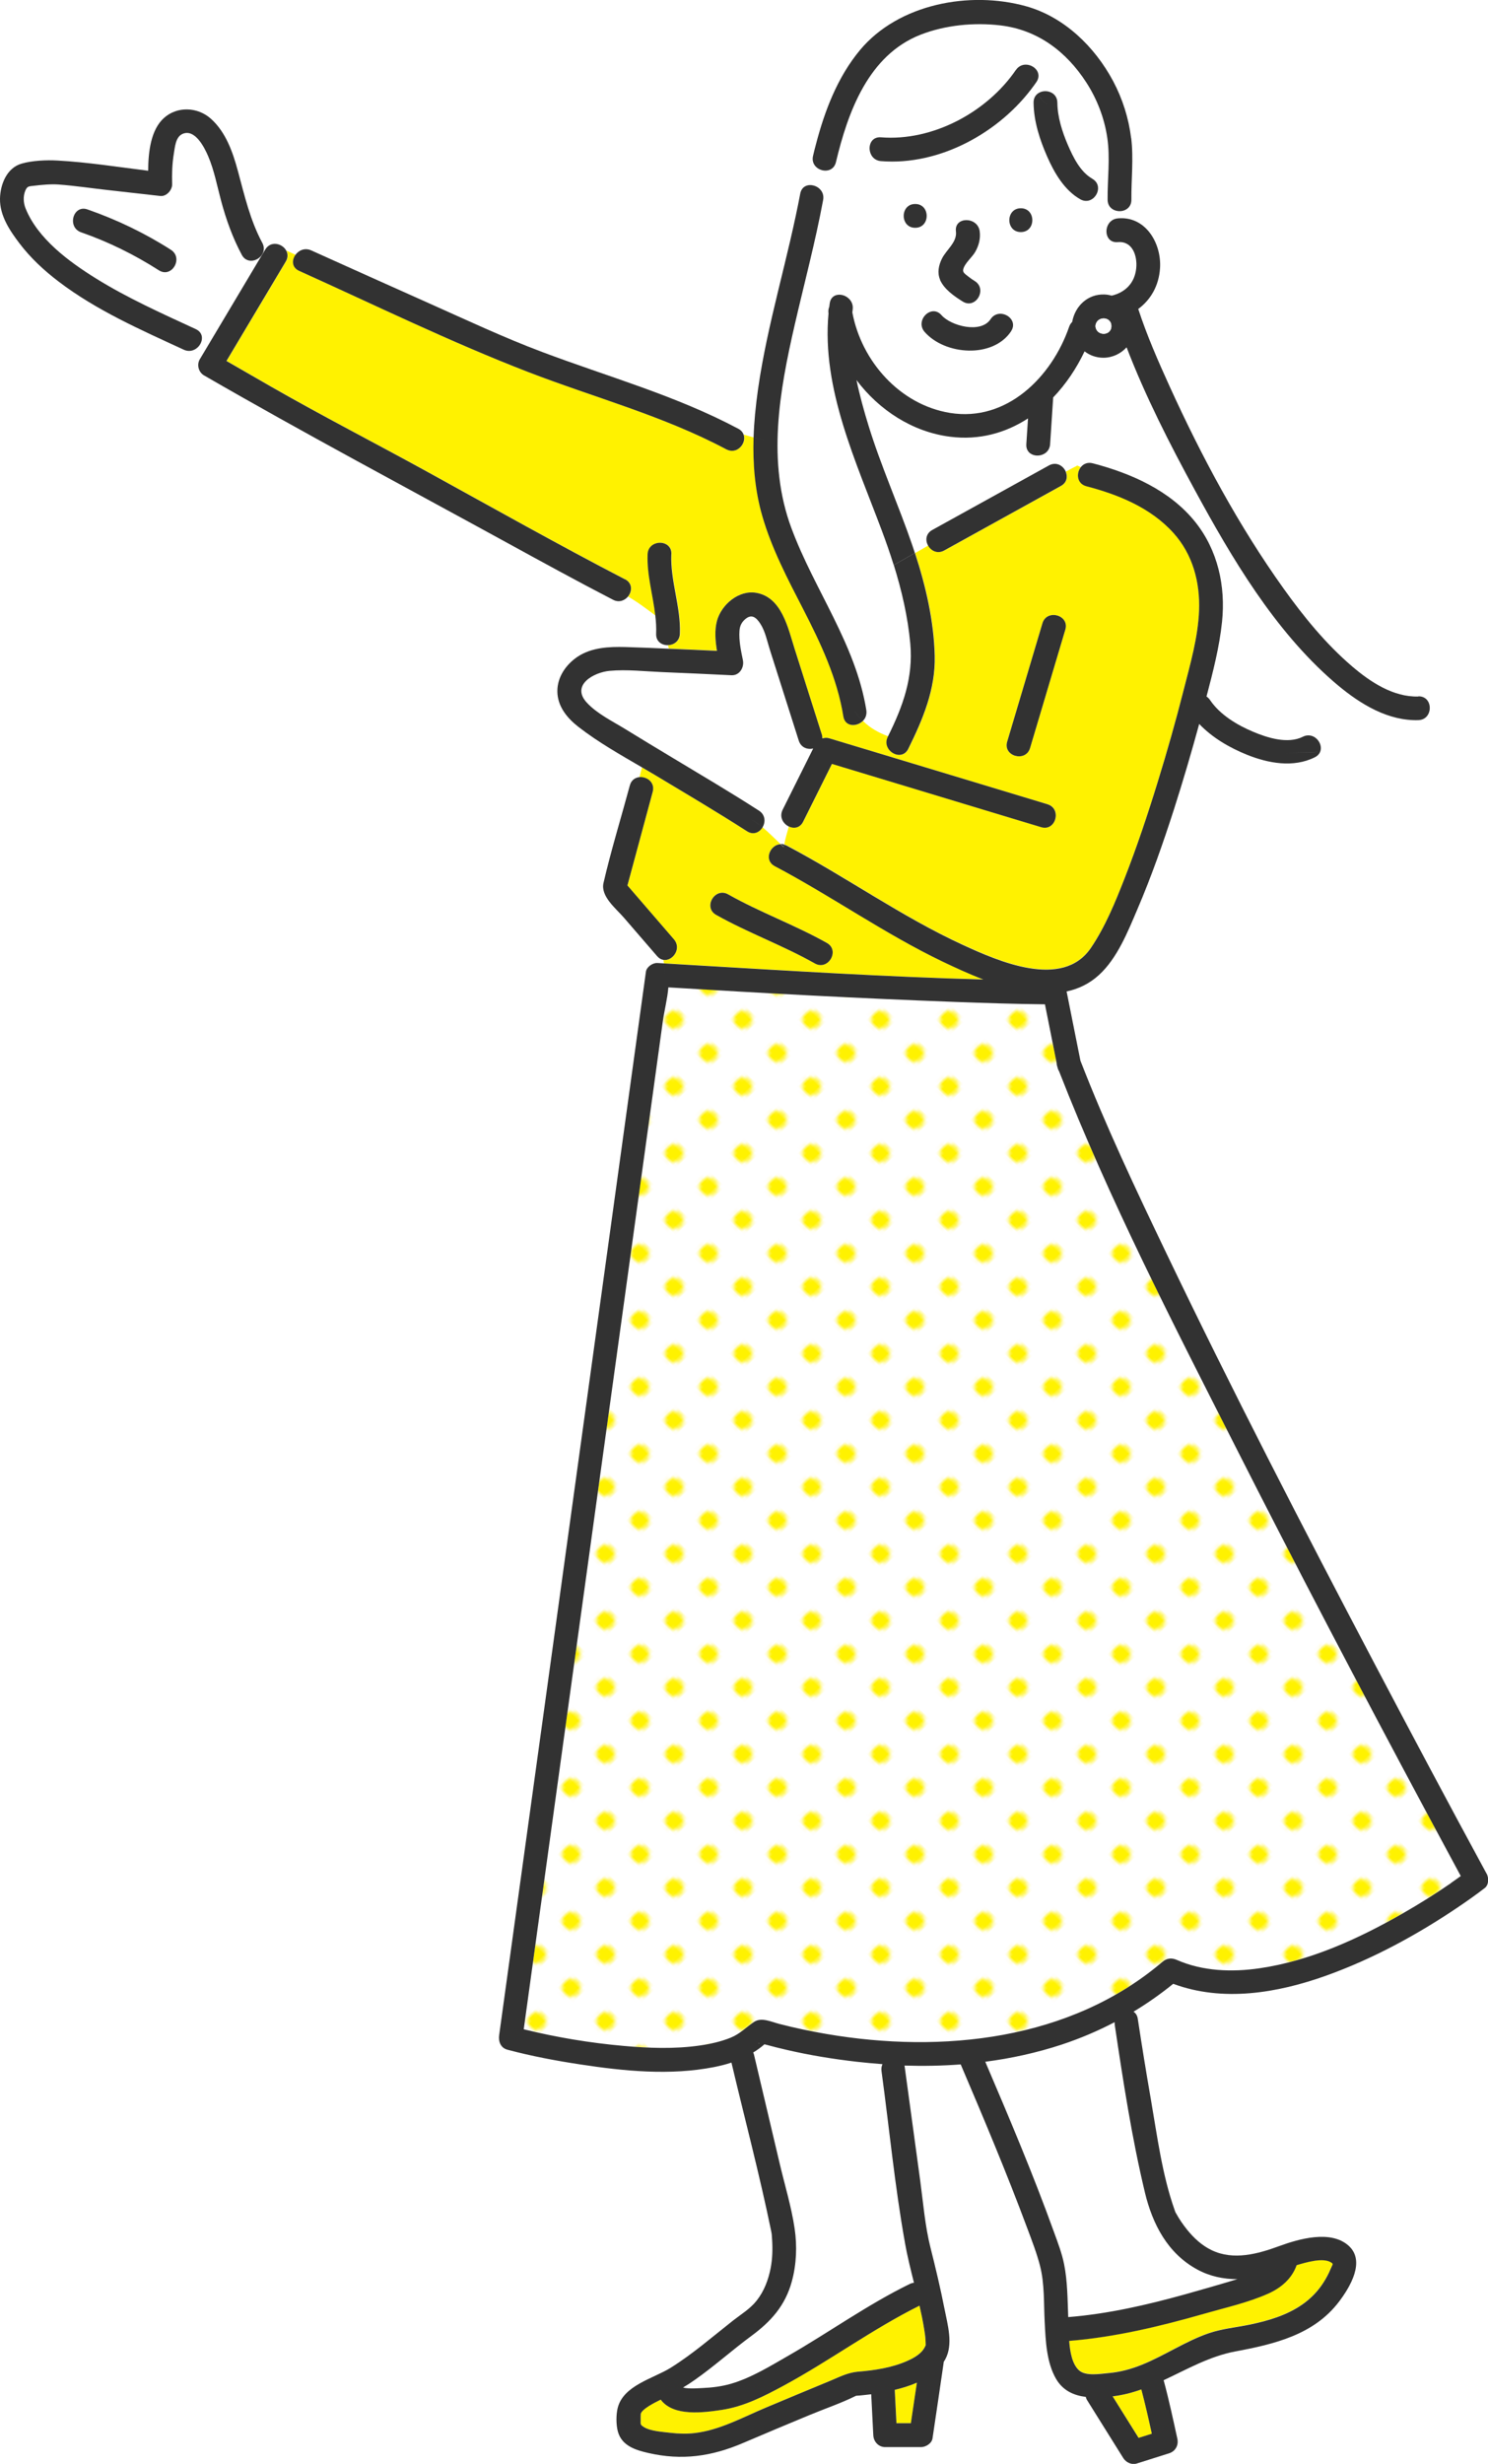 <?xml version="1.0" encoding="UTF-8"?><svg id="_レイヤー_2" xmlns="http://www.w3.org/2000/svg" xmlns:xlink="http://www.w3.org/1999/xlink" viewBox="0 0 230.16 380.94"><defs><style>.cls-1{fill:#fff;}.cls-2{fill:#323232;}.cls-3{fill:url(#_新規パターンスウォッチ_10);}.cls-4{fill:none;}.cls-5{fill:#fff200;}</style><pattern id="_新規パターンスウォッチ_10" x="0" y="0" width="12.5" height="12.5" patternTransform="translate(-2461.76 -10635.78) rotate(-44.14) scale(.57) skewX(1.72)" patternUnits="userSpaceOnUse" viewBox="0 0 12.5 12.5"><g><rect class="cls-4" width="12.5" height="12.5"/><rect class="cls-1" x="0" y="0" width="12.5" height="12.5"/><circle class="cls-5" cx="6.25" cy="6.25" r="2.43"/></g></pattern></defs><g id="_レイヤー_1-2"><g><path class="cls-5" d="M117.55,315.89c-.28-.08-.41,.01,0,0h0Z"/><path class="cls-5" d="M138.66,374.65h2.24c.31-2.09,.62-4.17,.93-6.26-1.12,.49-2.3,.84-3.42,1.11,.09,1.72,.17,3.43,.26,5.15Z"/><path class="cls-1" d="M132.54,318.8c-3.68-.42-7.34-1.03-10.95-1.86-1.04-.24-2.07-.5-3.1-.78-.08-.02-.16-.04-.24-.06-.54,.47-1.12,.89-1.74,1.27,.06,.12,.1,.25,.14,.4,.08,.34,.16,.67,.24,1.01,1.24,5.25,2.48,10.5,3.72,15.76,.78,3.31,1.82,6.66,2.31,10.04,.4,2.71,.29,5.56-.44,8.21-1.02,3.71-3.22,6.16-6.25,8.4-2.97,2.19-5.71,4.67-8.74,6.79-.6,.42-1.21,.81-1.83,1.19,.86,.24,2.49,.1,2.95,.08,1.51-.06,3.06-.25,4.52-.68,3.09-.91,6.01-2.71,8.78-4.3,6.3-3.61,12.28-7.92,18.81-11.11,.22-.11,.44-.17,.66-.19-.51-2.06-1.03-4.11-1.4-6.19-1.57-8.75-2.41-17.69-3.62-26.5-.06-.4,0-.77,.15-1.08-1.33-.09-2.65-.22-3.97-.37Z"/><path class="cls-5" d="M143.14,362.68c.03-.07,.05-.11,.06-.14-.01-.01-.02-.06-.02-.18,0-.21-.01-.42-.03-.63-.04-.54-.12-1.08-.2-1.62-.2-1.22-.45-2.43-.72-3.64-7.28,3.61-13.88,8.51-21.02,12.37-3.03,1.64-6.11,3.23-9.54,3.74-2.8,.42-7.5,1.08-9.47-1.58-1.08,.53-2.83,1.42-3.08,2.16,0,0,0,.02-.02,.38,0,.18,0,.36,0,.54,0,.79-.09,.78,.52,1.17,1,.63,2.94,.74,4.11,.88,1.22,.14,2.47,.17,3.69,.04,3.87-.43,7.56-2.48,11.12-3.97,3.33-1.4,6.66-2.78,9.99-4.16,1.41-.58,2.66-1.23,4.17-1.36,2.57-.21,5.25-.61,7.62-1.66,1.11-.49,2.33-1.17,2.82-2.34Z"/><path class="cls-1" d="M164.21,316.11c-3.84,1.27-7.8,2.13-11.81,2.65,3.72,8.7,7.41,17.44,10.63,26.34,.58,1.62,1.21,3.26,1.56,4.95,.54,2.68,.53,5.46,.64,8.19,6.13-.5,12.12-1.87,18.04-3.51,2.72-.75,5.43-1.54,8.13-2.36-2.15,0-4.26-.43-6.21-1.49-4.61-2.5-6.93-7.05-8.1-11.91-2.04-8.51-3.37-17.23-4.66-25.88-.02-.15-.03-.3-.02-.44-2.63,1.37-5.37,2.53-8.2,3.47Z"/><path class="cls-3" d="M220.45,279.82c-10.01-18.7-19.88-37.49-29.47-56.41-9.6-18.94-19.42-37.99-27.16-57.79-.11-.18-.2-.39-.25-.64-.09-.23-.13-.45-.13-.65-.6-3.02-1.21-6.05-1.81-9.07-4.63-.05-9.25-.19-13.88-.37-14.8-.55-29.59-1.34-44.37-2.25-.13,1.74-.63,3.61-.86,5.26-.62,4.5-1.24,9-1.86,13.5-1.89,13.7-3.79,27.4-5.68,41.11-2.18,15.79-4.36,31.59-6.54,47.38-1.81,13.11-3.62,26.22-5.43,39.33-.67,4.84-1.34,9.68-2,14.51,5.05,1.26,10.26,2.12,15.43,2.57,3.9,.34,7.91,.5,11.79-.06,1.63-.24,3.29-.6,4.81-1.22,1.45-.59,2.34-1.58,3.58-2.42,1.15-.78,2.66-.03,3.88,.29,2.43,.63,4.89,1.15,7.36,1.57,17.88,3.05,37.7,.99,51.95-11.16,.68-.58,1.41-.65,2.23-.29,3.98,1.75,8.52,1.91,12.77,1.29,7.85-1.14,15.31-4.56,22.14-8.47,2.55-1.46,5.05-3.03,7.47-4.69,.52-.36,1.03-.72,1.54-1.09-1.84-3.4-3.68-6.81-5.5-10.22Z"/><path class="cls-1" d="M121.07,125.19c1.57-3.15,3.15-6.31,4.72-9.46-.87,.2-1.89-.13-2.23-1.22-1.01-3.18-2.02-6.36-3.03-9.53-.47-1.48-.94-2.95-1.41-4.43-.43-1.36-.72-2.89-1.5-4.11-.67-1.04-1.41-1.59-2.42-.64-.53,.49-.76,1.03-.81,1.73-.11,1.49,.23,3.08,.53,4.54,.23,1.11-.51,2.39-1.77,2.33-3.6-.17-7.21-.34-10.81-.49-2.63-.11-5.39-.43-8.02-.19-2.46,.22-6.04,2.2-3.55,4.91,1.58,1.73,4,2.89,5.98,4.11,2.39,1.48,4.81,2.93,7.22,4.38,4.5,2.7,9.02,5.37,13.44,8.22,1,.64,1.03,1.77,.55,2.57,.97,.8,1.86,1.74,2.78,2.59,.18,0,.38,.01,.57,.07,.17-.93,.45-1.86,.71-2.78-.87-.42-1.5-1.47-.94-2.59Z"/><path class="cls-5" d="M152.11,151.42c-2.28-.87-4.42-1.87-6.25-2.74-9.03-4.31-17.19-10.12-26.01-14.78-1.76-.93-.73-3.31,.88-3.4-.92-.86-1.81-1.79-2.78-2.59-.47,.78-1.42,1.24-2.41,.61-4.66-3-9.44-5.81-14.19-8.67-.67-.4-1.36-.8-2.04-1.2-.15,.49-.28,1-.39,1.51,1.15-.1,2.43,.82,2.04,2.27-1.3,4.83-2.61,9.65-3.91,14.48,2.4,2.78,4.8,5.55,7.19,8.33,1.24,1.44-.2,3.41-1.62,3.18,.03,.17,.06,.34,.08,.51,1.5,.09,3,.18,4.5,.27,14.95,.88,29.93,1.83,44.91,2.22Zm-39.48-13.15c4.96,2.79,10.31,4.71,15.27,7.51,2.06,1.16,.21,4.34-1.86,3.17-4.96-2.79-10.31-4.71-15.27-7.51-2.06-1.16-.21-4.34,1.86-3.17Z"/><path class="cls-1" d="M169,71.61c5.93,1.55,11.95,4.19,15.87,9.09,3.49,4.37,4.7,9.92,4.13,15.42-.4,3.89-1.4,7.76-2.4,11.55,.2,.13,.39,.31,.55,.55,1.53,2.27,4.19,3.85,6.66,4.9,2.22,.94,5.37,1.93,7.69,.77,1.7-.85,3.23,1.03,2.67,2.35,5.36-.13,11.2-.44,14.43-4.9-4.7-.16-8.91-2.96-12.36-5.96-9.14-7.94-15.72-19.08-21.45-29.6-3.86-7.09-7.64-14.47-10.56-22.08-.9,.98-2.18,1.61-3.59,1.61-1.12,0-2.11-.37-2.91-.99-1.24,2.63-2.88,5.07-4.86,7.13,0,.03,0,.05,0,.08-.16,2.38-.32,4.76-.47,7.14-.02,.23-.07,.44-.14,.62,1.27,1.11,2.74,1.98,4.29,2.68,.53-.26,1.08-.5,1.65-.69-.57,.19-1.11,.43-1.65,.69,.19,.08,.38,.17,.57,.24,.39-.52,1.04-.83,1.86-.62Z"/><path class="cls-1" d="M132.94,24.24c0-.5,.68-1,1.58-1.15-.08-.98,.51-1.96,1.76-1.86,7.98,.64,16.39-3.88,20.86-10.41,1.33-1.94,4.51-.1,3.17,1.86-.13,.18-.26,.37-.39,.55,.19,.43,.38,.84,.61,1.24,1.05-.79,3.01-.32,3.03,1.4,.02,2.22,.74,4.49,1.61,6.51,.81,1.89,1.92,4.19,3.79,5.25,1.49,.85,.93,2.75-.28,3.28,.82,1.34,1.62,2.69,2.87,3.6,.28-.38,.71-.67,1.28-.74,.11-.36,.1-.75,.07-1.14-.82-.11-1.56-.7-1.57-1.75-.03-3.18,.42-6.42-.05-9.59-.45-3.03-1.57-5.95-3.23-8.52-3.09-4.79-7.54-8.16-13.28-8.84-4.06-.48-8.55-.06-12.38,1.44-8.06,3.16-11.23,11.94-13.08,19.7-.55,2.3-4.09,1.32-3.54-.98,.13-.56,.28-1.12,.42-1.68-1.28,3.49-2.78,7.25-3.1,11.03,.25-1.17,.49-2.33,.71-3.5,.43-2.33,3.98-1.34,3.54,.98-1.21,6.47-2.91,12.82-4.38,19.23-2.39,10.38-4.34,21.25-.52,31.53,3.55,9.56,9.93,17.87,11.58,28.12,.11,.7-.13,1.28-.54,1.68,1.1,1.1,2.43,1.83,3.9,2.37,2.29-4.65,3.92-9.09,3.44-14.33-.38-4.15-1.31-8.19-2.55-12.14-.06,.03-.11,.06-.17,.1,.06-.03,.11-.06,.17-.1-.56-1.79-1.18-3.57-1.84-5.33-3.96-10.61-9.32-21.94-8.25-33.55,0-.01,0-.03,0-.04-.05-.38,0-.72,.12-1.02,.02-.18,.04-.36,.07-.54,.19-1.33,1.41-1.58,2.38-1.12-.47-7.18,.34-14.35,2.21-21.53Z"/><path class="cls-1" d="M172.9,37.44c-1.74,.16-2.18-1.8-1.35-2.93-1.25-.91-2.05-2.26-2.87-3.6-.46,.2-1.01,.21-1.58-.11-2.45-1.39-4-4.06-5.1-6.56-1.16-2.62-2.09-5.48-2.12-8.38,0-.64,.26-1.11,.65-1.4-.23-.4-.42-.82-.61-1.24-5.24,7.25-14.57,12.41-23.65,11.68-1.1-.09-1.69-.95-1.76-1.82-.9,.15-1.58,.65-1.58,1.15-1.87,7.18-2.68,14.35-2.21,21.53,.73,.35,1.31,1.1,1.17,2.1-.02,.15-.03,.3-.05,.44,1.4,7.54,7.34,14.27,15.1,15.53,8.78,1.43,15.76-5.56,18.43-13.31,.11-.31,.27-.56,.47-.75,0-.01,0-.02,.01-.03,.43-2.41,2.39-4.32,4.99-4.22,.38,.01,.75,.08,1.11,.18,2.04-.48,3.57-1.89,3.8-4.25,.19-1.94-.6-4.23-2.85-4.02Zm-27.23,2.57c.69-1.4,2.38-2.55,2.17-4.22-.3-2.34,3.38-2.32,3.68,0,.14,1.11-.13,2.16-.68,3.14-.48,.86-1.65,1.77-1.87,2.73-.1,.46,.21,.65,.83,1.14,.3,.24,.63,.45,.95,.66,2,1.25,.16,4.43-1.86,3.17-1.32-.83-2.88-1.91-3.52-3.38-.46-1.07-.22-2.21,.28-3.24Zm-4.11-8.47c2.37,0,2.37,3.68,0,3.68s-2.37-3.68,0-3.68Zm14.83,19.67c-2.8,4.24-10.22,3.71-13.38,.11-1.55-1.77,1.04-4.38,2.6-2.6,1.47,1.68,6.1,2.91,7.6,.63,1.3-1.97,4.48-.12,3.17,1.86Zm1.51-15.33c-2.37,0-2.37-3.68,0-3.68s2.37,3.68,0,3.68Z"/><path class="cls-1" d="M40.79,38.62c-.16,1.56-2.48,2.51-3.4,.79-1.42-2.65-2.43-5.45-3.2-8.35-.62-2.3-1.06-4.7-2-6.9-.58-1.38-2.05-4.3-3.98-3.44-1.07,.48-1.16,2.05-1.33,3.04-.27,1.56-.31,3.13-.26,4.71,.03,.91-.87,1.95-1.84,1.84-2.69-.3-5.38-.61-8.07-.91-2.54-.29-5.09-.68-7.64-.86-1.29-.09-2.63,.05-3.91,.2-.74,.08-.98,.06-1.28,.81-.33,.83-.28,1.82,.05,2.64,1.88,4.72,6.76,8.3,10.9,10.87,4.91,3.05,10.21,5.42,15.45,7.84,1.2,.55,1.15,1.79,.49,2.6,.35,.17,.72,.32,1.08,.47,3.03-5.08,6.06-10.15,9.08-15.23-.05-.04-.1-.07-.15-.11Zm-16.22,3.18c-3.78-2.42-7.78-4.39-12.02-5.87-2.22-.78-1.26-4.33,.98-3.54,4.53,1.59,8.85,3.66,12.9,6.24,1.99,1.27,.14,4.45-1.86,3.17Z"/><path class="cls-5" d="M110.9,100.62c-.26-1.57-.39-3.21,0-4.64,.69-2.53,3.39-4.81,6.09-4.33,3.93,.69,4.89,5.45,5.9,8.6,1.41,4.43,2.81,8.85,4.22,13.28,.07,.23,.1,.44,.09,.63,.35-.11,.72-.13,1.04-.03,1.4,.42,2.81,.85,4.21,1.27,9.86,2.98,19.73,5.96,29.59,8.94,2.26,.68,1.29,4.23-.98,3.54-1.4-.42-2.81-.85-4.21-1.27-9.38-2.84-18.77-5.67-28.15-8.51-1.48,2.98-2.97,5.95-4.45,8.93-.5,1-1.46,1.11-2.23,.74-.26,.93-.54,1.86-.71,2.78,.13,.04,.26,.09,.4,.16,9.22,4.87,17.72,10.98,27.22,15.34,5.46,2.51,15.4,6.93,19.81,.48,2.24-3.28,3.77-7.06,5.21-10.74,1.92-4.91,3.59-9.91,5.14-14.95,1.45-4.69,2.78-9.42,4-14.18,1.02-4.01,2.24-8.18,2.39-12.33,.16-4.35-.99-8.65-3.94-11.94-3.51-3.9-8.52-5.94-13.49-7.25-1.48-.39-1.59-1.99-.88-2.93-.19-.08-.38-.16-.57-.24-.59,.29-1.16,.61-1.74,.92,.34,.77,.21,1.71-.73,2.24-6.02,3.33-12.03,6.66-18.05,9.98-1.06,.59-2.06,.04-2.51-.78-.67,.39-1.35,.77-2.02,1.16,1.67,5.11,2.94,10.53,3.06,15.91,.12,5.16-1.84,9.83-4.09,14.38-1.05,2.12-4.22,.26-3.17-1.86,.01-.03,.03-.05,.04-.08-1.47-.54-2.79-1.27-3.9-2.37-.94,.93-2.74,.92-3.01-.7-.96-5.95-3.5-11.3-6.23-16.62-2.39-4.64-4.86-9.33-6.31-14.37-1.14-3.93-1.48-8.05-1.35-12.14-.52-.14-1.03-.31-1.55-.45,.49,1.34-1.02,3.16-2.68,2.28-9.78-5.2-20.39-7.99-30.67-11.96-12.01-4.63-23.67-10.34-35.4-15.63-1.15-.52-1.15-1.67-.57-2.48-.46-.22-.93-.45-1.41-.65,.25,.48,.28,1.07-.08,1.68-3.06,5.12-6.11,10.25-9.17,15.37,2.32,1.34,4.63,2.67,6.95,4,7.95,4.56,16.12,8.74,24.16,13.16,10.15,5.58,20.25,11.27,30.53,16.6,1.18,.61,1.11,1.88,.45,2.68,1.48,.84,2.85,1.9,4.24,2.92-.37-3.16-1.32-6.28-1.19-9.48,.1-2.36,3.77-2.37,3.68,0-.17,4.14,1.49,8.15,1.32,12.29-.05,1.17-.97,1.76-1.88,1.77,.04,.17,.09,.35,.14,.53,.18,0,.36,.02,.55,.02,2.31,.1,4.62,.21,6.93,.31Zm44.89,14.05c1.82-6.1,3.63-12.2,5.45-18.3,.68-2.27,4.22-1.29,3.54,.98-1.82,6.1-3.63,12.2-5.45,18.3-.68,2.27-4.22,1.29-3.54-.98Z"/><path class="cls-1" d="M158.75,68.69c.09-1.33,.18-2.65,.26-3.98-3.46,2.25-7.55,3.41-12.06,2.83-5.81-.75-10.99-4.12-14.47-8.76,.5,2.4,1.17,4.77,1.86,7.04,1.93,6.27,4.63,12.26,6.76,18.46,.14,.41,.28,.82,.41,1.24,.67-.39,1.35-.77,2.02-1.16-.43-.79-.36-1.83,.66-2.39,6.02-3.33,12.03-6.66,18.05-9.98,1.13-.62,2.18,.03,2.59,.94,.58-.31,1.15-.63,1.74-.92-1.55-.69-3.02-1.56-4.29-2.68-.7,1.71-3.68,1.51-3.54-.62Z"/><path class="cls-5" d="M176.13,376.92c.68-.21,1.36-.43,2.04-.64-.5-2.29-1.02-4.58-1.62-6.85-1.42,.5-2.89,.89-4.44,1.07,1.34,2.14,2.68,4.29,4.02,6.43Z"/><path class="cls-5" d="M200.56,350.2c-.74,2.08-2.41,3.51-4.46,4.42-3.12,1.38-6.57,2.14-9.84,3.08-6.84,1.96-13.77,3.62-20.88,4.2,.13,1.76,.47,3.61,1.52,4.55,1.05,.95,3.33,.52,4.61,.42,1.78-.15,3.53-.64,5.18-1.31,3.49-1.42,6.66-3.59,10.23-4.83,2.08-.72,4.34-.92,6.49-1.37,2.8-.59,5.59-1.41,7.97-3.05,1.32-.9,2.46-2.07,3.32-3.42,.43-.67,.82-1.39,1.12-2.13,.28-.7,.48-.7,.13-.95-1.23-.88-4.05,0-5.35,.37-.01,0-.02,0-.04,.01Z"/><path class="cls-2" d="M161.24,96.37c-1.82,6.1-3.63,12.2-5.45,18.3-.68,2.27,2.87,3.24,3.54,.98,1.82-6.1,3.63-12.2,5.45-18.3,.68-2.27-2.87-3.24-3.54-.98Z"/><path class="cls-2" d="M156.39,51.21c1.31-1.98-1.88-3.82-3.17-1.86-1.5,2.27-6.13,1.05-7.6-.63-1.56-1.78-4.15,.82-2.6,2.6,3.15,3.6,10.57,4.13,13.38-.11Z"/><path class="cls-2" d="M219.38,107.69c-3.88,.1-7.41-2.24-10.25-4.67-4.07-3.48-7.5-7.7-10.6-12.04-6.95-9.72-12.66-20.37-17.61-31.23-1.78-3.91-3.52-7.88-4.86-11.98,1.92-1.41,3.2-3.59,3.37-6.32,.25-3.83-2.24-8.09-6.53-7.69-.03,0-.05,0-.07,.01-.04,.14-.1,.27-.18,.39,.08-.13,.14-.26,.18-.39-.57,.07-1,.36-1.28,.74,.43,.31,.91,.57,1.46,.76-.56-.19-1.03-.45-1.46-.76-.83,1.12-.39,3.09,1.35,2.93,2.25-.21,3.04,2.08,2.85,4.02-.23,2.36-1.76,3.77-3.8,4.25-.36-.1-.73-.17-1.11-.18-2.6-.1-4.56,1.81-4.99,4.22,0,.01,0,.02-.01,.03-.2,.19-.36,.44-.47,.75-2.67,7.75-9.65,14.74-18.43,13.31-7.75-1.26-13.69-7.99-15.1-15.53,.02-.15,.03-.3,.05-.44,.14-1-.44-1.75-1.17-2.1,.08,1.28,.2,2.56,.37,3.84-.17-1.28-.29-2.56-.37-3.84-.96-.45-2.19-.2-2.38,1.12-.03,.18-.05,.36-.07,.54-.12,.3-.18,.64-.12,1.02,0,.01,0,.03,0,.04-1.07,11.61,4.29,22.94,8.25,33.55,.66,1.76,1.28,3.54,1.84,5.33,1.09-.62,2.18-1.25,3.27-1.87-.14-.41-.27-.83-.41-1.24-2.13-6.2-4.83-12.19-6.76-18.46-.7-2.27-1.36-4.63-1.86-7.04,3.48,4.64,8.66,8.02,14.47,8.76,4.5,.58,8.6-.58,12.06-2.83-.09,1.33-.18,2.65-.26,3.98-.14,2.13,2.84,2.33,3.54,.62-.81-.71-1.54-1.51-2.15-2.43,.61,.92,1.34,1.72,2.15,2.43,.08-.19,.13-.39,.14-.62,.16-2.38,.32-4.76,.47-7.14,0-.03,0-.05,0-.08,1.98-2.06,3.62-4.51,4.86-7.13,.8,.62,1.79,.99,2.91,.99,1.41,0,2.69-.63,3.59-1.61,2.92,7.61,6.7,14.99,10.56,22.08,5.72,10.52,12.3,21.66,21.45,29.6,3.45,2.99,7.66,5.8,12.36,5.96,.25-.34,.48-.7,.7-1.1-.22,.39-.45,.75-.7,1.1,.25,0,.5,.02,.75,0,2.36-.06,2.37-3.74,0-3.68Zm-49.93-57.27c.09-1.58,2.46-1.59,2.46,0s-2.38,1.58-2.46,0Z"/><path class="cls-2" d="M140.8,99.51c.48,5.24-1.14,9.69-3.44,14.33,.93,.34,1.91,.6,2.93,.83-1.02-.23-2-.49-2.93-.83-.01,.03-.03,.05-.04,.08-1.05,2.11,2.12,3.98,3.17,1.86,2.25-4.55,4.22-9.21,4.09-14.38-.13-5.38-1.39-10.8-3.06-15.91-1.09,.62-2.18,1.25-3.27,1.87,1.23,3.96,2.17,7.99,2.55,12.14Z"/><path class="cls-2" d="M157.13,10.82c-4.46,6.52-12.87,11.05-20.86,10.41-1.25-.1-1.83,.88-1.76,1.86,.42-.07,.89-.07,1.36,.05-.47-.12-.94-.12-1.36-.05,.07,.87,.65,1.73,1.76,1.82,9.07,.73,18.41-4.43,23.65-11.68-.16-.37-.33-.74-.51-1.11,.19,.37,.35,.75,.51,1.11,.13-.18,.26-.36,.39-.55,1.34-1.96-1.84-3.8-3.17-1.86Z"/><path class="cls-2" d="M174.96,21.35c-.38-3.08-1.33-6.08-2.79-8.82-2.85-5.32-7.58-9.93-13.48-11.57-8.69-2.41-19.69-.37-25.65,6.76-3.51,4.21-5.49,9.43-6.86,14.69,.05-.13,.09-.25,.14-.38-.05,.13-.09,.25-.14,.38-.15,.56-.29,1.12-.42,1.68-.55,2.3,2.99,3.28,3.54,.98,1.85-7.76,5.02-16.54,13.08-19.7,3.83-1.5,8.32-1.93,12.38-1.44,5.74,.68,10.19,4.05,13.28,8.84,1.66,2.57,2.78,5.49,3.23,8.52,.47,3.16,.02,6.4,.05,9.59,.01,1.06,.75,1.64,1.57,1.75-.06-.74-.16-1.5,.48-2.14-.64,.64-.54,1.4-.48,2.14,1,.14,2.12-.45,2.11-1.75-.03-3.18,.36-6.36-.03-9.53Z"/><path class="cls-2" d="M121.3,130.56c-.2-.06-.39-.08-.57-.07,.17,.15,.34,.3,.51,.45,.02-.13,.04-.25,.07-.38Z"/><path class="cls-2" d="M229.92,289.65c-5.88-10.82-11.66-21.7-17.4-32.6-11.04-20.98-21.93-42.05-32.18-63.43-4.67-9.74-9.31-19.54-13.22-29.62-.71-3.57-1.43-7.14-2.14-10.71,1.83-.39,3.53-1.19,5.02-2.56,2.83-2.59,4.46-6.71,5.93-10.15,2.17-5.06,3.99-10.27,5.68-15.52,1.39-4.35,2.68-8.73,3.88-13.13,2.03,2.13,4.68,3.67,7.38,4.76,3.31,1.33,7.19,2.05,10.51,.39,.42-.21,.68-.5,.81-.82-1.93,.05-3.8,.07-5.46,.25,1.66-.18,3.53-.21,5.46-.25,.56-1.32-.97-3.2-2.67-2.35-2.32,1.16-5.47,.17-7.69-.77-2.48-1.04-5.13-2.63-6.66-4.9-.16-.24-.35-.42-.55-.55,1-3.8,2-7.67,2.4-11.55,.57-5.5-.64-11.05-4.13-15.42-3.92-4.9-9.94-7.54-15.87-9.09-.81-.21-1.46,.1-1.86,.62,.84,.35,1.69,.64,2.55,.9-.86-.26-1.71-.56-2.55-.9-.71,.94-.6,2.54,.88,2.93,4.98,1.3,9.98,3.34,13.49,7.25,2.96,3.29,4.1,7.59,3.94,11.94-.15,4.15-1.37,8.32-2.39,12.33-1.21,4.76-2.55,9.49-4,14.18-1.55,5.04-3.22,10.04-5.14,14.95-1.44,3.67-2.98,7.46-5.21,10.74-4.4,6.45-14.34,2.03-19.81-.48-9.5-4.37-18-10.48-27.22-15.34-.13-.07-.27-.12-.4-.16-.02,.13-.05,.25-.07,.38,.1,.09,.2,.18,.31,.27-.1-.09-.2-.18-.31-.27-.11,.7-.15,1.41-.06,2.11-.09-.7-.05-1.41,.06-2.11-.17-.15-.34-.29-.51-.45-1.61,.09-2.64,2.47-.88,3.4,8.83,4.66,16.99,10.46,26.01,14.78,1.83,.87,3.97,1.87,6.25,2.74-14.98-.4-29.96-1.34-44.91-2.22-1.5-.09-3-.18-4.5-.27,.21,1.45,.27,3-.27,4.35,.54-1.35,.48-2.89,.27-4.35-.34-.02-.67-.04-1.01-.06-.71-.04-1.67,.6-1.77,1.35-.75,5.46-1.51,10.92-2.26,16.38-1.81,13.11-3.62,26.22-5.43,39.33-2.18,15.79-4.36,31.59-6.54,47.38-1.89,13.7-3.79,27.4-5.68,41.11-.92,6.64-1.84,13.28-2.75,19.92-.01,.1-.03,.19-.04,.29-.14,.98,.22,1.98,1.28,2.26,3.69,.98,7.47,1.7,11.24,2.27,6.8,1.04,13.93,1.75,20.74,.41,.9-.18,1.79-.4,2.67-.69,2.04,8.65,4.34,17.28,6.13,25.99,.13,.62,.1,.57,.16,1.42,.09,1.46,.05,2.94-.23,4.38-.35,1.79-1,3.52-2.13,4.97-1.01,1.3-2.41,2.13-3.69,3.13-3.17,2.49-6.22,5.16-9.65,7.3-2.67,1.66-7.32,2.71-8.19,6.22-.26,1.06-.25,2.6,.03,3.63,.59,2.18,2.69,2.86,4.67,3.31,5.22,1.21,9.84,.55,14.73-1.55,3.4-1.46,6.81-2.88,10.23-4.3,2.38-.99,4.91-1.84,7.22-2.99,.39-.01,.79-.06,1.19-.1,.38-.04,.77-.08,1.15-.13,.11,2.11,.21,4.22,.32,6.33,.05,.99,.8,1.84,1.84,1.84h5.55c.72,0,1.66-.57,1.77-1.35,.58-3.92,1.17-7.83,1.73-11.75,0-.02,0-.05,0-.07,.08-.12,.15-.23,.22-.36,1.31-2.36,.37-5.44-.11-7.91-.62-3.16-1.37-6.29-2.16-9.42-.84-3.34-1.11-6.82-1.57-10.23-.77-5.63-1.54-11.25-2.3-16.88-.05-.34-.09-.68-.14-1.02,2.9,.09,5.8,.04,8.69-.18,3.59,8.41,7.14,16.85,10.33,25.42,.7,1.87,1.43,3.76,1.93,5.69,.73,2.81,.58,5.85,.73,8.73,.15,2.88,.27,6.21,1.76,8.78,1.06,1.82,2.74,2.56,4.6,2.79,.04,.19,.12,.39,.25,.58,1.85,2.96,3.7,5.92,5.55,8.88,.42,.67,1.29,1.09,2.08,.84,1.67-.53,3.33-1.05,5-1.58,.99-.31,1.5-1.26,1.28-2.26-.66-3.02-1.31-6.05-2.12-9.04,3.61-1.69,7.1-3.7,11.08-4.45,6-1.12,12.15-2.56,16.04-7.69,1.69-2.22,4.14-6.26,1.5-8.65-2.75-2.49-7.7-1.06-10.71,.04-3.33,1.22-7.08,2.27-10.47,.65-1.53-.73-2.79-1.9-3.84-3.21-.6-.75-1.16-1.56-1.62-2.39-.25-.46-.08-.06-.3-.67-1.92-5.44-2.68-11.42-3.66-17.08-.72-4.14-1.39-8.28-2.02-12.43-.08-.53-.33-.89-.66-1.1,2.14-1.29,4.19-2.73,6.14-4.31,7.66,2.85,16.1,1.44,23.65-1.26,7.2-2.58,14.01-6.28,20.35-10.55,1.42-.96,2.83-1.95,4.19-3,.65-.5,.64-1.58,.29-2.23Zm-89.02,85h-2.24c-.09-1.72-.17-3.43-.26-5.15,1.12-.27,2.3-.62,3.42-1.11-.31,2.09-.62,4.17-.93,6.26Zm2.05-14.53c.09,.54,.17,1.08,.2,1.62,.01,.21,.03,.42,.03,.63,0,.12,0,.17,.02,.18-.01,.03-.03,.07-.06,.14-.49,1.17-1.71,1.85-2.82,2.34-2.37,1.05-5.05,1.45-7.62,1.66-1.51,.13-2.77,.77-4.17,1.36-3.33,1.38-6.66,2.76-9.99,4.16-3.56,1.49-7.25,3.54-11.12,3.97-1.22,.14-2.47,.1-3.69-.04-1.16-.14-3.11-.25-4.11-.88-.61-.39-.52-.37-.52-1.17,0-.18-.01-.36,0-.54,.01-.36,.02-.38,.02-.38,.26-.74,2-1.63,3.08-2.16,1.97,2.66,6.67,2,9.47,1.58,3.43-.52,6.52-2.11,9.54-3.74,7.14-3.86,13.75-8.76,21.02-12.37,.27,1.21,.53,2.42,.72,3.64Zm-2.98-13.37c.37,2.08,.89,4.14,1.4,6.19-.21,.02-.43,.08-.66,.19-6.53,3.19-12.51,7.5-18.81,11.11-2.77,1.59-5.69,3.39-8.78,4.3-1.46,.43-3,.62-4.52,.68-.46,.02-2.09,.16-2.95-.08,.62-.37,1.23-.76,1.83-1.19,3.02-2.12,5.77-4.6,8.74-6.79,3.03-2.23,5.23-4.68,6.25-8.4,.73-2.65,.84-5.5,.44-8.21-.5-3.37-1.53-6.72-2.31-10.04-1.24-5.25-2.48-10.5-3.72-15.76-.08-.34-.16-.67-.24-1.01-.03-.15-.08-.28-.14-.4,.61-.37,1.2-.79,1.74-1.27,.08,.02,.16,.04,.24,.06,1.03,.28,2.06,.54,3.1,.78,3.61,.84,7.27,1.44,10.95,1.86,1.32,.15,2.64,.27,3.97,.37-.14,.31-.21,.67-.15,1.08,1.2,8.81,2.05,17.75,3.62,26.5Zm-22.43-30.85c-.41,.01-.28-.08,0,0h0Zm58.58,61.03c-1.34-2.14-2.68-4.29-4.02-6.43,1.55-.18,3.02-.56,4.44-1.07,.6,2.27,1.12,4.56,1.62,6.85-.68,.21-1.36,.43-2.04,.64Zm24.44-26.71s.02,0,.04-.01c1.3-.38,4.11-1.26,5.35-.37,.34,.24,.15,.25-.13,.95-.3,.74-.69,1.46-1.12,2.13-.86,1.35-2,2.51-3.32,3.42-2.38,1.64-5.17,2.46-7.97,3.05-2.14,.45-4.41,.65-6.49,1.37-3.57,1.24-6.74,3.41-10.23,4.83-1.65,.67-3.4,1.16-5.18,1.31-1.28,.11-3.56,.53-4.61-.42-1.05-.95-1.39-2.8-1.52-4.55,7.1-.58,14.03-2.24,20.88-4.2,3.27-.94,6.72-1.7,9.84-3.08,2.06-.91,3.72-2.34,4.46-4.42Zm-23.47-11.24c1.17,4.86,3.49,9.41,8.1,11.91,1.95,1.06,4.06,1.5,6.21,1.49-2.7,.82-5.41,1.6-8.13,2.36-5.92,1.64-11.91,3.02-18.04,3.51-.11-2.73-.1-5.51-.64-8.19-.34-1.69-.97-3.33-1.56-4.95-3.21-8.9-6.91-17.64-10.63-26.34,4.01-.52,7.97-1.39,11.81-2.65,2.84-.94,5.58-2.1,8.2-3.47,0,.14,0,.29,.02,.44,1.29,8.65,2.62,17.37,4.66,25.88Zm47.33-47.82c-2.42,1.67-4.92,3.23-7.47,4.69-6.83,3.91-14.29,7.33-22.14,8.47-4.25,.62-8.79,.46-12.77-1.29-.82-.36-1.54-.29-2.23,.29-14.26,12.15-34.07,14.21-51.95,11.16-2.47-.42-4.93-.94-7.36-1.57-1.22-.31-2.72-1.07-3.88-.29-1.24,.84-2.13,1.82-3.58,2.42-1.53,.62-3.19,.99-4.81,1.22-3.89,.56-7.9,.41-11.79,.06-5.17-.46-10.37-1.32-15.43-2.57,.67-4.84,1.34-9.68,2-14.51,1.81-13.11,3.62-26.22,5.43-39.33,2.18-15.79,4.36-31.59,6.54-47.38,1.89-13.7,3.79-27.4,5.68-41.11,.62-4.5,1.24-9,1.86-13.5,.23-1.65,.72-3.51,.86-5.26,14.78,.91,29.57,1.7,44.37,2.25,4.62,.17,9.25,.32,13.88,.37,.6,3.02,1.21,6.05,1.81,9.07,0,.2,.04,.42,.13,.65,.05,.25,.14,.46,.25,.64,7.73,19.8,17.56,38.86,27.16,57.79,9.59,18.92,19.45,37.71,29.47,56.41,1.83,3.41,3.66,6.82,5.5,10.22-.51,.37-1.02,.73-1.54,1.09Z"/><path class="cls-2" d="M115.02,67.19c-.64-.18-1.29-.31-1.93-.31,.64,0,1.29,.14,1.93,.31-.13-.35-.39-.67-.82-.9-9.69-5.15-20.15-8.03-30.37-11.88-5.96-2.24-11.73-4.96-17.54-7.55-6.06-2.71-12.11-5.42-18.16-8.15-.99-.45-1.93,0-2.43,.69,.89,.43,1.76,.85,2.69,1.01-.94-.16-1.8-.58-2.69-1.01-.58,.81-.58,1.96,.57,2.48,11.73,5.29,23.39,10.99,35.4,15.63,10.28,3.97,20.89,6.76,30.67,11.96,1.66,.88,3.17-.93,2.68-2.28Z"/><path class="cls-2" d="M164.84,72.9c-.92,.5-1.86,.99-2.86,1.33,1.01-.34,1.94-.83,2.86-1.33-.4-.91-1.46-1.56-2.59-.94-6.02,3.33-12.03,6.66-18.05,9.98-1.01,.56-1.09,1.6-.66,2.39,.75-.43,1.5-.86,2.25-1.29-.75,.43-1.5,.86-2.25,1.29,.45,.82,1.45,1.37,2.51,.78,6.02-3.33,12.03-6.66,18.05-9.98,.95-.52,1.07-1.47,.73-2.24Z"/><path class="cls-2" d="M96.67,89.57c-10.28-5.33-20.38-11.02-30.53-16.6-8.03-4.42-16.2-8.6-24.16-13.16-2.32-1.33-4.64-2.67-6.95-4,3.06-5.12,6.11-10.25,9.17-15.37,.36-.61,.33-1.2,.08-1.68-.78-.32-1.6-.55-2.51-.55,.92,0,1.74,.23,2.51,.55-.59-1.12-2.4-1.6-3.25-.18-.03,.05-.06,.1-.09,.14,.36,.25,.68,.52,.83,.96-.15-.44-.47-.7-.83-.96-3.03,5.08-6.06,10.15-9.08,15.23,.98,.4,1.98,.76,2.93,1.16-.95-.41-1.95-.76-2.93-1.16-.32,.53-.63,1.06-.95,1.59-.51,.85-.2,2.02,.66,2.51,15.45,8.93,31.21,17.29,46.86,25.87,5.44,2.98,10.88,5.96,16.39,8.81,.92,.48,1.79,.13,2.31-.49-.77-.44-1.57-.82-2.42-1.1,.85,.28,1.65,.66,2.42,1.1,.66-.8,.73-2.07-.45-2.68Z"/><path class="cls-2" d="M40.57,37.55c-1.88-3.51-2.74-7.29-3.77-11.1-.79-2.92-1.86-6.02-4.19-8.1-2.03-1.81-5.18-1.97-7.25-.11-2.04,1.84-2.43,5.25-2.44,8.16-4.66-.58-9.35-1.32-14.02-1.58-1.71-.1-3.92,0-5.57,.48C1.03,25.97,.04,28.54,0,30.71c-.05,2.6,1.48,4.9,3,6.9,1.73,2.28,3.81,4.21,6.09,5.94,5.86,4.46,12.7,7.45,19.34,10.52,.94,.43,1.83,.06,2.35-.58-1.27-.59-2.44-1.32-3.35-2.41,.91,1.09,2.08,1.82,3.35,2.41,.65-.81,.71-2.04-.49-2.6-5.24-2.42-10.54-4.79-15.45-7.84-4.15-2.58-9.03-6.15-10.9-10.87-.32-.82-.38-1.81-.05-2.64,.3-.75,.54-.73,1.28-.81,1.28-.15,2.62-.29,3.91-.2,2.55,.19,5.1,.58,7.64,.86,2.69,.3,5.38,.61,8.07,.91,.97,.11,1.87-.93,1.84-1.84-.05-1.58,0-3.15,.26-4.71,.17-1,.26-2.56,1.33-3.04,1.92-.86,3.39,2.06,3.98,3.44,.94,2.2,1.38,4.6,2,6.9,.78,2.9,1.78,5.7,3.2,8.35,.92,1.72,3.24,.76,3.4-.79-.5-.34-1.03-.71-1.23-1.51,.2,.8,.73,1.17,1.23,1.51,.03-.33-.03-.69-.22-1.06Z"/><path class="cls-2" d="M162.04,124.35c-9.86-2.98-19.73-5.96-29.59-8.94-1.4-.42-2.81-.85-4.21-1.27-.32-.1-.7-.08-1.04,.03,0-.2-.02-.41-.09-.63-1.41-4.43-2.81-8.85-4.22-13.28-1-3.16-1.97-7.91-5.9-8.6-2.7-.48-5.4,1.8-6.09,4.33-.39,1.43-.26,3.07,0,4.64-2.31-.11-4.62-.22-6.93-.31-.18,0-.36-.02-.55-.02,.04,.14,.07,.28,.11,.42-.04-.15-.07-.28-.11-.42-2.22-.1-4.44-.2-6.66-.26-2.53-.07-5.26,.05-7.44,1.51-1.78,1.2-3.12,3.13-3.11,5.33,.01,2.33,1.52,4.16,3.28,5.52,3.04,2.36,6.48,4.3,9.82,6.25,.15-.48,.32-.95,.54-1.39-.22,.44-.39,.91-.54,1.39,.68,.4,1.37,.8,2.04,1.2,4.75,2.86,9.53,5.67,14.19,8.67,.99,.64,1.94,.18,2.41-.61-1-.82-2.08-1.51-3.39-1.84,1.3,.33,2.39,1.01,3.39,1.84,.47-.8,.45-1.92-.55-2.57-4.41-2.84-8.94-5.51-13.44-8.22-2.41-1.45-4.82-2.9-7.22-4.38-1.98-1.22-4.39-2.38-5.98-4.11-2.49-2.71,1.09-4.69,3.55-4.91,2.63-.24,5.39,.08,8.02,.19,3.6,.15,7.21,.31,10.81,.49,1.26,.06,2-1.22,1.77-2.33-.3-1.45-.64-3.05-.53-4.54,.05-.7,.28-1.24,.81-1.73,1.02-.94,1.75-.4,2.42,.64,.78,1.21,1.06,2.75,1.5,4.11,.47,1.48,.94,2.95,1.41,4.43,1.01,3.18,2.02,6.36,3.03,9.53,.35,1.09,1.36,1.42,2.23,1.22-1.57,3.15-3.15,6.31-4.72,9.46-.56,1.12,.07,2.17,.94,2.59,.33-1.18,.63-2.37,.63-3.55,0,1.18-.3,2.37-.63,3.55,.77,.37,1.73,.26,2.23-.74,1.48-2.98,2.97-5.95,4.45-8.93,9.38,2.84,18.77,5.67,28.15,8.51,1.4,.42,2.81,.85,4.21,1.27,2.27,.69,3.24-2.86,.98-3.54Z"/><path class="cls-2" d="M26.43,38.62c-4.05-2.59-8.37-4.66-12.9-6.24-2.24-.78-3.2,2.77-.98,3.54,4.24,1.48,8.24,3.45,12.02,5.87,2,1.28,3.85-1.9,1.86-3.17Z"/><path class="cls-1" d="M169.44,50.42c.09,1.58,2.46,1.6,2.46,0s-2.38-1.58-2.46,0Z"/><path class="cls-2" d="M104.24,145.23c-2.4-2.78-4.8-5.55-7.19-8.33,1.3-4.83,2.61-9.65,3.91-14.48,.39-1.45-.89-2.37-2.04-2.27-.34,1.54-.61,3.12-1.27,4.45,.66-1.32,.93-2.91,1.27-4.45-.66,.06-1.28,.46-1.5,1.29-1.35,5.01-2.9,10.01-4.07,15.07-.48,2.08,1.91,3.93,3.16,5.38,1.71,1.98,3.42,3.96,5.13,5.94,.3,.35,.64,.53,.98,.58-.06-.35-.13-.69-.19-1.02,.07,.33,.13,.67,.19,1.02,1.42,.23,2.86-1.74,1.62-3.18Z"/><path class="cls-2" d="M110.77,141.45c4.96,2.79,10.31,4.71,15.27,7.51,2.06,1.16,3.92-2.01,1.86-3.17-4.96-2.79-10.31-4.71-15.27-7.51-2.06-1.16-3.92,2.01-1.86,3.17Z"/><path class="cls-2" d="M168.95,27.63c-1.87-1.06-2.97-3.36-3.79-5.25-.87-2.03-1.59-4.29-1.61-6.51-.02-1.72-1.98-2.19-3.03-1.4,.35,.61,.79,1.19,1.45,1.69-.66-.5-1.1-1.07-1.45-1.69-.39,.29-.66,.76-.65,1.4,.03,2.89,.96,5.75,2.12,8.38,1.1,2.5,2.66,5.17,5.1,6.56,.57,.32,1.12,.31,1.58,.11-.57-.94-1.16-1.87-1.92-2.63,.76,.76,1.34,1.69,1.92,2.63,1.21-.54,1.77-2.44,.28-3.28Z"/><path class="cls-2" d="M122.42,81.68c-3.82-10.28-1.87-21.15,.52-31.53,1.48-6.41,3.18-12.77,4.38-19.23,.43-2.31-3.11-3.3-3.54-.98-.22,1.17-.46,2.34-.71,3.5-.04,.48-.07,.97-.07,1.46,0-.49,.03-.97,.07-1.46-2.17,10.19-5.3,20.21-6.28,30.61-.11,1.19-.19,2.39-.23,3.59,.68,.19,1.36,.34,2.03,.34-.68,0-1.36-.15-2.03-.34-.13,4.09,.21,8.21,1.35,12.14,1.45,5.04,3.92,9.73,6.31,14.37,2.73,5.32,5.27,10.66,6.23,16.62,.26,1.63,2.07,1.63,3.01,.7-.46-.46-.89-.98-1.27-1.59,.38,.6,.8,1.12,1.27,1.59,.41-.4,.65-.98,.54-1.68-1.66-10.25-8.03-18.56-11.58-28.12Z"/><path class="cls-2" d="M103.85,85.69c.1-2.37-3.58-2.36-3.68,0-.13,3.2,.83,6.32,1.19,9.48,.71,.52,1.43,1.03,2.17,1.49-.74-.46-1.46-.97-2.17-1.49,.11,.93,.17,1.87,.13,2.81-.05,1.19,.86,1.78,1.79,1.77-.27-1.04-.49-1.96-.49-3.09,0,1.14,.22,2.06,.49,3.09,.91-.01,1.84-.6,1.88-1.77,.17-4.15-1.49-8.15-1.32-12.29Z"/><path class="cls-2" d="M157.9,32.2c-2.37,0-2.37,3.68,0,3.68s2.37-3.68,0-3.68Z"/><path class="cls-2" d="M141.56,31.54c-2.37,0-2.37,3.68,0,3.68s2.37-3.68,0-3.68Z"/><path class="cls-2" d="M145.39,43.24c.63,1.47,2.2,2.56,3.52,3.38,2.01,1.26,3.86-1.92,1.86-3.17-.33-.2-.65-.42-.95-.66-.62-.48-.93-.68-.83-1.14,.22-.96,1.38-1.86,1.87-2.73,.55-.98,.82-2.03,.68-3.14-.29-2.32-3.97-2.34-3.68,0,.21,1.67-1.48,2.82-2.17,4.22-.5,1.02-.74,2.16-.28,3.24Z"/></g></g></svg>
